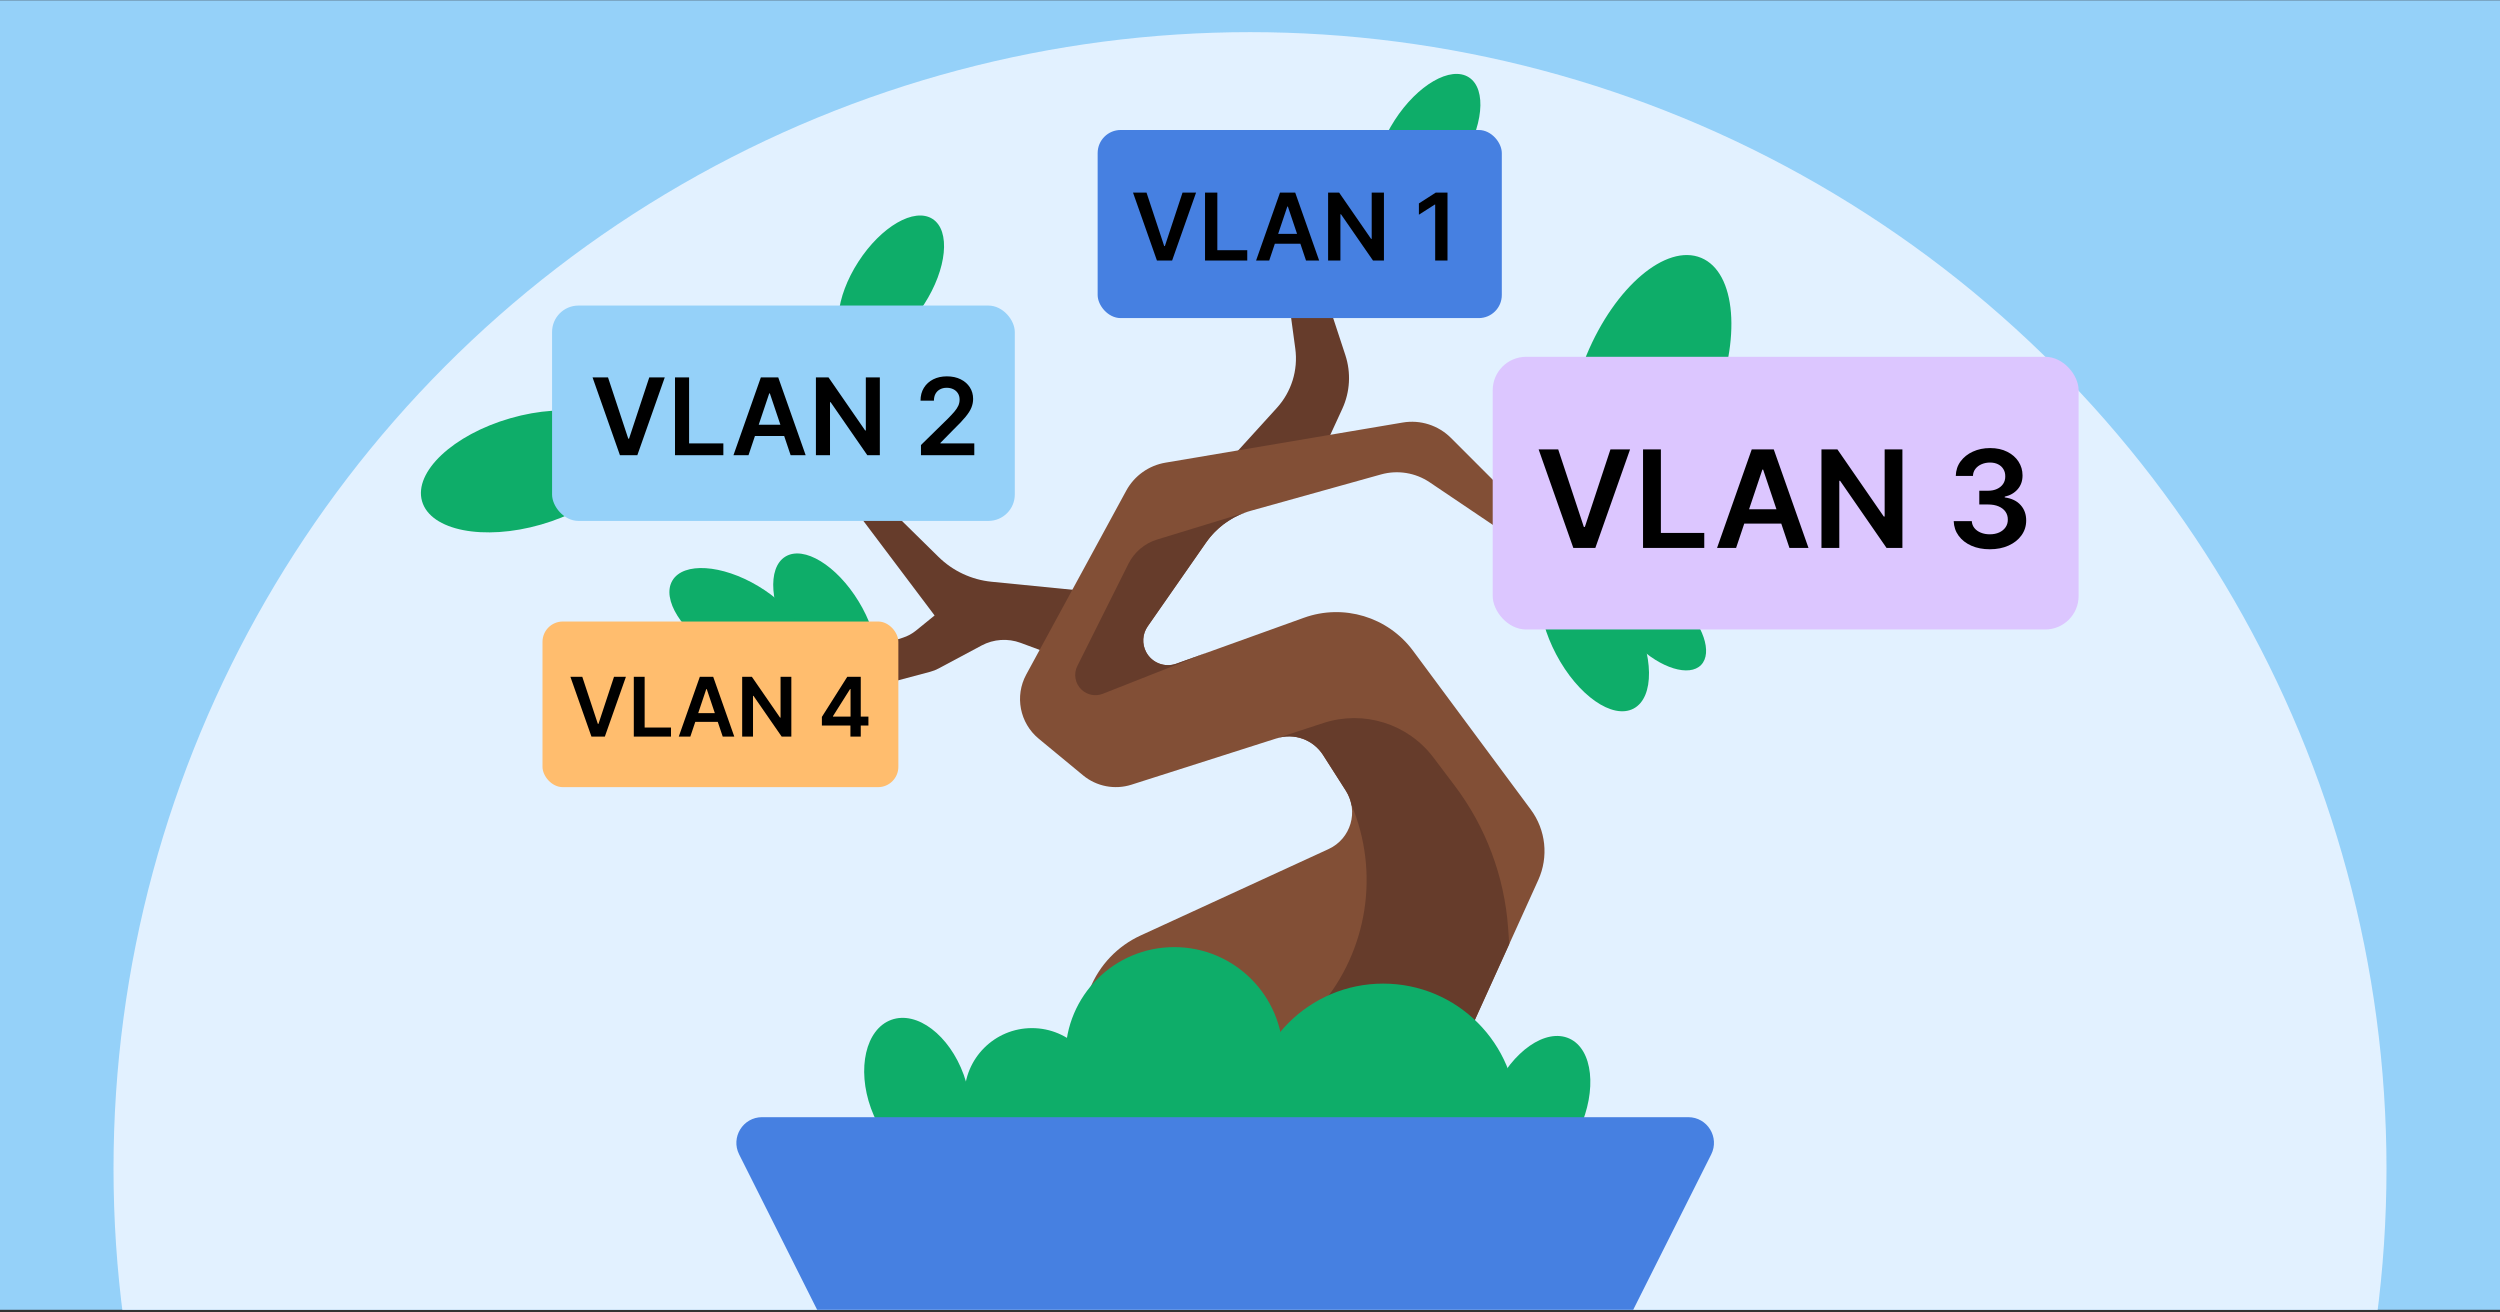 <svg width="945" height="496" viewBox="0 0 945 496" fill="none" xmlns="http://www.w3.org/2000/svg">
<rect x="0" y="0" width="945" height="496" fill="#333333" stroke="none"/>
<g clip-path="url(#clip0_4015_656)">
<rect width="945" height="495" transform="translate(0 0.095)" fill="#95D1F9"/>
<circle cx="472.5" cy="441.745" r="429.592" fill="#E2F1FF"/>
<ellipse cx="311.913" cy="235.012" rx="14.8" ry="28.845" transform="rotate(-31.416 311.913 235.012)" fill="#0EAD69"/>
<ellipse cx="623.668" cy="144.152" rx="25.934" ry="50.546" transform="rotate(22.522 623.668 144.152)" fill="#0EAD69"/>
<ellipse cx="602.652" cy="239.778" rx="16.288" ry="31.747" transform="rotate(-27.862 602.652 239.778)" fill="#0EAD69"/>
<ellipse cx="626.854" cy="235.672" rx="11.553" ry="22.517" transform="rotate(-45.846 626.854 235.672)" fill="#0EAD69"/>
<ellipse cx="336.875" cy="107.002" rx="14.8" ry="28.845" transform="rotate(32.822 336.875 107.002)" fill="#0EAD69"/>
<ellipse cx="539.612" cy="53.478" rx="14.8" ry="28.845" transform="rotate(32.822 539.612 53.478)" fill="#0EAD69"/>
<ellipse cx="198.708" cy="178.193" rx="20.916" ry="40.766" transform="rotate(73.93 198.708 178.193)" fill="#0EAD69"/>
<ellipse cx="278.947" cy="234.211" rx="14.8" ry="28.845" transform="rotate(-59.184 278.947 234.211)" fill="#0EAD69"/>
<path d="M489.62 131.774L487.343 114.978L500.4 109.454L508.545 134.242C510.734 140.905 510.322 148.149 507.391 154.521L500.4 169.718L456.206 183.278L482.649 154.191C488.171 148.116 490.723 139.91 489.62 131.774Z" fill="#663C2B"/>
<path d="M353.278 232.645L318.082 185.911L324.453 180.698L354.739 210.495C360.165 215.834 367.254 219.154 374.829 219.905L427.412 225.116L414.091 253.495L385.807 243.003C380.958 241.204 375.571 241.571 371.011 244.01L354.842 252.659C353.802 253.215 352.702 253.648 351.563 253.951L305.377 266.237L302.481 253.495L341.274 241.052C343.083 240.472 344.767 239.56 346.241 238.362L353.278 232.645Z" fill="#663C2B"/>
<path d="M548.447 165.526L566.794 183.873V200.092L540.434 182.315C535.035 178.673 528.31 177.584 522.036 179.334L472.765 193.085C465.925 194.993 459.963 199.225 455.905 205.053L433.821 236.763C431.817 239.64 431.595 243.396 433.244 246.49C435.426 250.58 440.279 252.449 444.641 250.879L492.884 233.512C507.876 228.115 524.633 233.182 534.123 245.981L578.634 306.02C584.34 313.717 585.426 323.901 581.472 332.627L540.844 422.289H392.443L412.011 373.684C415.588 364.798 422.431 357.618 431.135 353.617L502.208 320.946C510.629 317.075 513.692 306.658 508.705 298.845L500.134 285.418C496.406 279.577 489.213 276.976 482.612 279.083L427.693 296.61C421.391 298.622 414.499 297.291 409.398 293.077L392.631 279.226C385.457 273.3 383.488 263.121 387.934 254.946L425.717 185.474C428.772 179.856 434.239 175.952 440.544 174.886L530.242 159.716C536.893 158.592 543.677 160.757 548.447 165.526Z" fill="#824F36"/>
<path fill-rule="evenodd" clip-rule="evenodd" d="M506.574 295.507L500.134 285.417C496.406 279.576 489.213 276.976 482.612 279.083L479.771 279.99L500.268 273.293C515.488 268.319 532.187 273.559 541.837 286.337L549.847 296.942C561.632 312.546 568.653 331.224 570.064 350.727L570.506 356.828L540.844 422.289H463.114L498.864 380.585C517.108 359.303 521.58 329.663 510.827 304.13C510.471 302.309 509.772 300.517 508.705 298.845L506.851 295.94L506.629 295.511L506.574 295.507Z" fill="#663C2B"/>
<path fill-rule="evenodd" clip-rule="evenodd" d="M470.619 193.77C464.681 195.909 459.533 199.844 455.905 205.053L433.821 236.763C431.818 239.64 431.595 243.397 433.245 246.49C435.426 250.58 440.28 252.45 444.642 250.879L456.52 246.603L416.87 262.25C414.113 263.337 410.977 262.733 408.823 260.698C406.374 258.386 405.73 254.743 407.236 251.731L426.537 213.128C428.748 208.707 432.674 205.386 437.401 203.939L470.619 193.77Z" fill="#663C2B"/>
<rect x="414.912" y="49.134" width="152.772" height="71.106" rx="8.723" fill="#4680E1"/>
<path d="M433.381 72.794L440.065 93.01H440.329L447 72.794H452.117L443.063 98.477H437.319L428.277 72.794H433.381ZM455.5 98.477V72.794H460.152V94.577H471.464V98.477H455.5ZM479.766 98.477H474.8L483.841 72.794H489.585L498.639 98.477H493.673L486.814 78.061H486.613L479.766 98.477ZM479.929 88.407H493.473V92.144H479.929V88.407ZM523.128 72.794V98.477H518.99L506.888 80.983H506.675V98.477H502.022V72.794H506.186L518.275 90.301H518.501V72.794H523.128ZM547.153 72.794V98.477H542.5V77.321H542.35L536.343 81.159V76.895L542.726 72.794H547.153Z" fill="black"/>
<rect x="564.244" y="134.869" width="221.471" height="103.08" rx="12.645" fill="#DCC6FF"/>
<path d="M589.004 169.879L598.694 199.185H599.076L608.748 169.879H616.165L603.039 207.112H594.713L581.605 169.879H589.004ZM621.069 207.112V169.879H627.814V201.458H644.212V207.112H621.069ZM656.247 207.112H649.048L662.155 169.879H670.482L683.608 207.112H676.408L666.464 177.515H666.173L656.247 207.112ZM656.483 192.513H676.118V197.931H656.483V192.513ZM719.108 169.879V207.112H713.109L695.566 181.751H695.256V207.112H688.512V169.879H694.547L712.073 195.258H712.4V169.879H719.108ZM752.155 207.621C749.537 207.621 747.21 207.172 745.174 206.275C743.15 205.379 741.55 204.13 740.374 202.53C739.199 200.931 738.575 199.082 738.502 196.986H745.337C745.398 197.992 745.731 198.87 746.337 199.622C746.943 200.361 747.749 200.937 748.755 201.349C749.761 201.761 750.888 201.967 752.137 201.967C753.47 201.967 754.652 201.737 755.682 201.276C756.712 200.803 757.518 200.149 758.1 199.313C758.681 198.476 758.966 197.513 758.954 196.422C758.966 195.295 758.675 194.301 758.082 193.44C757.488 192.58 756.627 191.907 755.5 191.423C754.385 190.938 753.04 190.695 751.464 190.695H748.174V185.496H751.464C752.761 185.496 753.894 185.272 754.864 184.823C755.845 184.375 756.615 183.745 757.173 182.933C757.73 182.108 758.003 181.157 757.991 180.078C758.003 179.024 757.766 178.109 757.282 177.333C756.809 176.545 756.136 175.933 755.264 175.497C754.403 175.061 753.391 174.842 752.228 174.842C751.088 174.842 750.034 175.049 749.064 175.461C748.095 175.873 747.313 176.46 746.719 177.224C746.125 177.975 745.81 178.872 745.774 179.915H739.284C739.332 177.83 739.932 176 741.083 174.424C742.247 172.837 743.798 171.6 745.737 170.716C747.677 169.819 749.852 169.37 752.264 169.37C754.749 169.37 756.906 169.837 758.736 170.77C760.578 171.691 762.002 172.934 763.008 174.497C764.014 176.061 764.517 177.788 764.517 179.678C764.529 181.775 763.911 183.532 762.663 184.95C761.427 186.369 759.803 187.296 757.791 187.732V188.023C760.409 188.386 762.414 189.356 763.808 190.932C765.214 192.495 765.911 194.44 765.899 196.767C765.899 198.852 765.305 200.718 764.117 202.367C762.942 204.003 761.318 205.288 759.245 206.221C757.185 207.154 754.821 207.621 752.155 207.621Z" fill="black"/>
<rect x="208.683" y="115.501" width="174.91" height="81.409" rx="9.986" fill="#95D1F9"/>
<path d="M229.828 142.662L237.481 165.807H237.782L245.421 142.662H251.279L240.912 172.067H234.336L223.984 142.662H229.828ZM255.152 172.067V142.662H260.478V167.602H273.429V172.067H255.152ZM282.934 172.067H277.248L287.6 142.662H294.176L304.543 172.067H298.857L291.003 148.693H290.773L282.934 172.067ZM283.121 160.538H298.627V164.817H283.121V160.538ZM332.58 142.662V172.067H327.842L313.986 152.038H313.742V172.067H308.416V142.662H313.182L327.023 162.706H327.282V142.662H332.58ZM348.126 172.067V168.219L358.334 158.212C359.311 157.226 360.124 156.35 360.775 155.584C361.426 154.819 361.914 154.077 362.24 153.359C362.565 152.641 362.728 151.875 362.728 151.062C362.728 150.133 362.517 149.339 362.096 148.678C361.675 148.008 361.096 147.491 360.359 147.128C359.622 146.764 358.784 146.582 357.846 146.582C356.879 146.582 356.032 146.783 355.305 147.185C354.577 147.578 354.013 148.138 353.61 148.865C353.218 149.592 353.022 150.459 353.022 151.464H347.954C347.954 149.597 348.379 147.975 349.231 146.596C350.083 145.218 351.256 144.151 352.749 143.395C354.252 142.638 355.975 142.26 357.918 142.26C359.89 142.26 361.622 142.629 363.115 143.366C364.609 144.103 365.767 145.113 366.59 146.395C367.423 147.678 367.839 149.143 367.839 150.789C367.839 151.89 367.629 152.971 367.207 154.034C366.786 155.096 366.044 156.274 364.982 157.566C363.929 158.858 362.45 160.423 360.545 162.261L355.477 167.415V167.616H368.284V172.067H348.126Z" fill="black"/>
<rect x="205.065" y="234.933" width="134.514" height="62.608" rx="7.68" fill="#FFBD6E"/>
<path d="M220.103 255.829L225.989 273.629H226.221L232.095 255.829H236.6L228.628 278.443H223.571L215.609 255.829H220.103ZM239.578 278.443V255.829H243.675V275.009H253.635V278.443H239.578ZM260.945 278.443H256.572L264.533 255.829H269.59L277.563 278.443H273.19L267.15 260.467H266.973L260.945 278.443ZM261.088 269.576H273.013V272.867H261.088V269.576ZM299.125 255.829V278.443H295.481L284.825 263.039H284.638V278.443H280.541V255.829H284.207L294.851 271.244H295.05V255.829H299.125ZM310.672 274.247V270.99L320.267 255.829H322.983V260.467H321.327L314.868 270.703V270.879H328.261V274.247H310.672ZM321.46 278.443V273.253L321.504 271.796V255.829H325.368V278.443H321.46Z" fill="black"/>
<circle cx="390.073" cy="414.153" r="25.528" fill="#0EAD69"/>
<circle cx="443.865" cy="399.132" r="41.124" fill="#0EAD69"/>
<circle cx="522.851" cy="422.371" r="50.565" fill="#0EAD69"/>
<ellipse cx="580.892" cy="419.604" rx="17.665" ry="29.71" transform="rotate(24.539 580.892 419.604)" fill="#0EAD69"/>
<ellipse cx="346.758" cy="412.609" rx="18.644" ry="28.845" transform="rotate(-19.933 346.758 412.609)" fill="#0EAD69"/>
<path d="M279.393 436.373C276.147 429.908 280.847 422.289 288.081 422.289H638.148C645.382 422.289 650.082 429.908 646.836 436.373L613.779 502.216C612.837 504.094 610.916 505.279 608.815 505.279H317.414C315.313 505.279 313.392 504.094 312.449 502.216L279.393 436.373Z" fill="#4680E1"/>
</g>
<defs>
<clipPath id="clip0_4015_656">
<rect width="945" height="495" fill="white" transform="translate(0 0.095)"/>
</clipPath>
</defs>
</svg>
